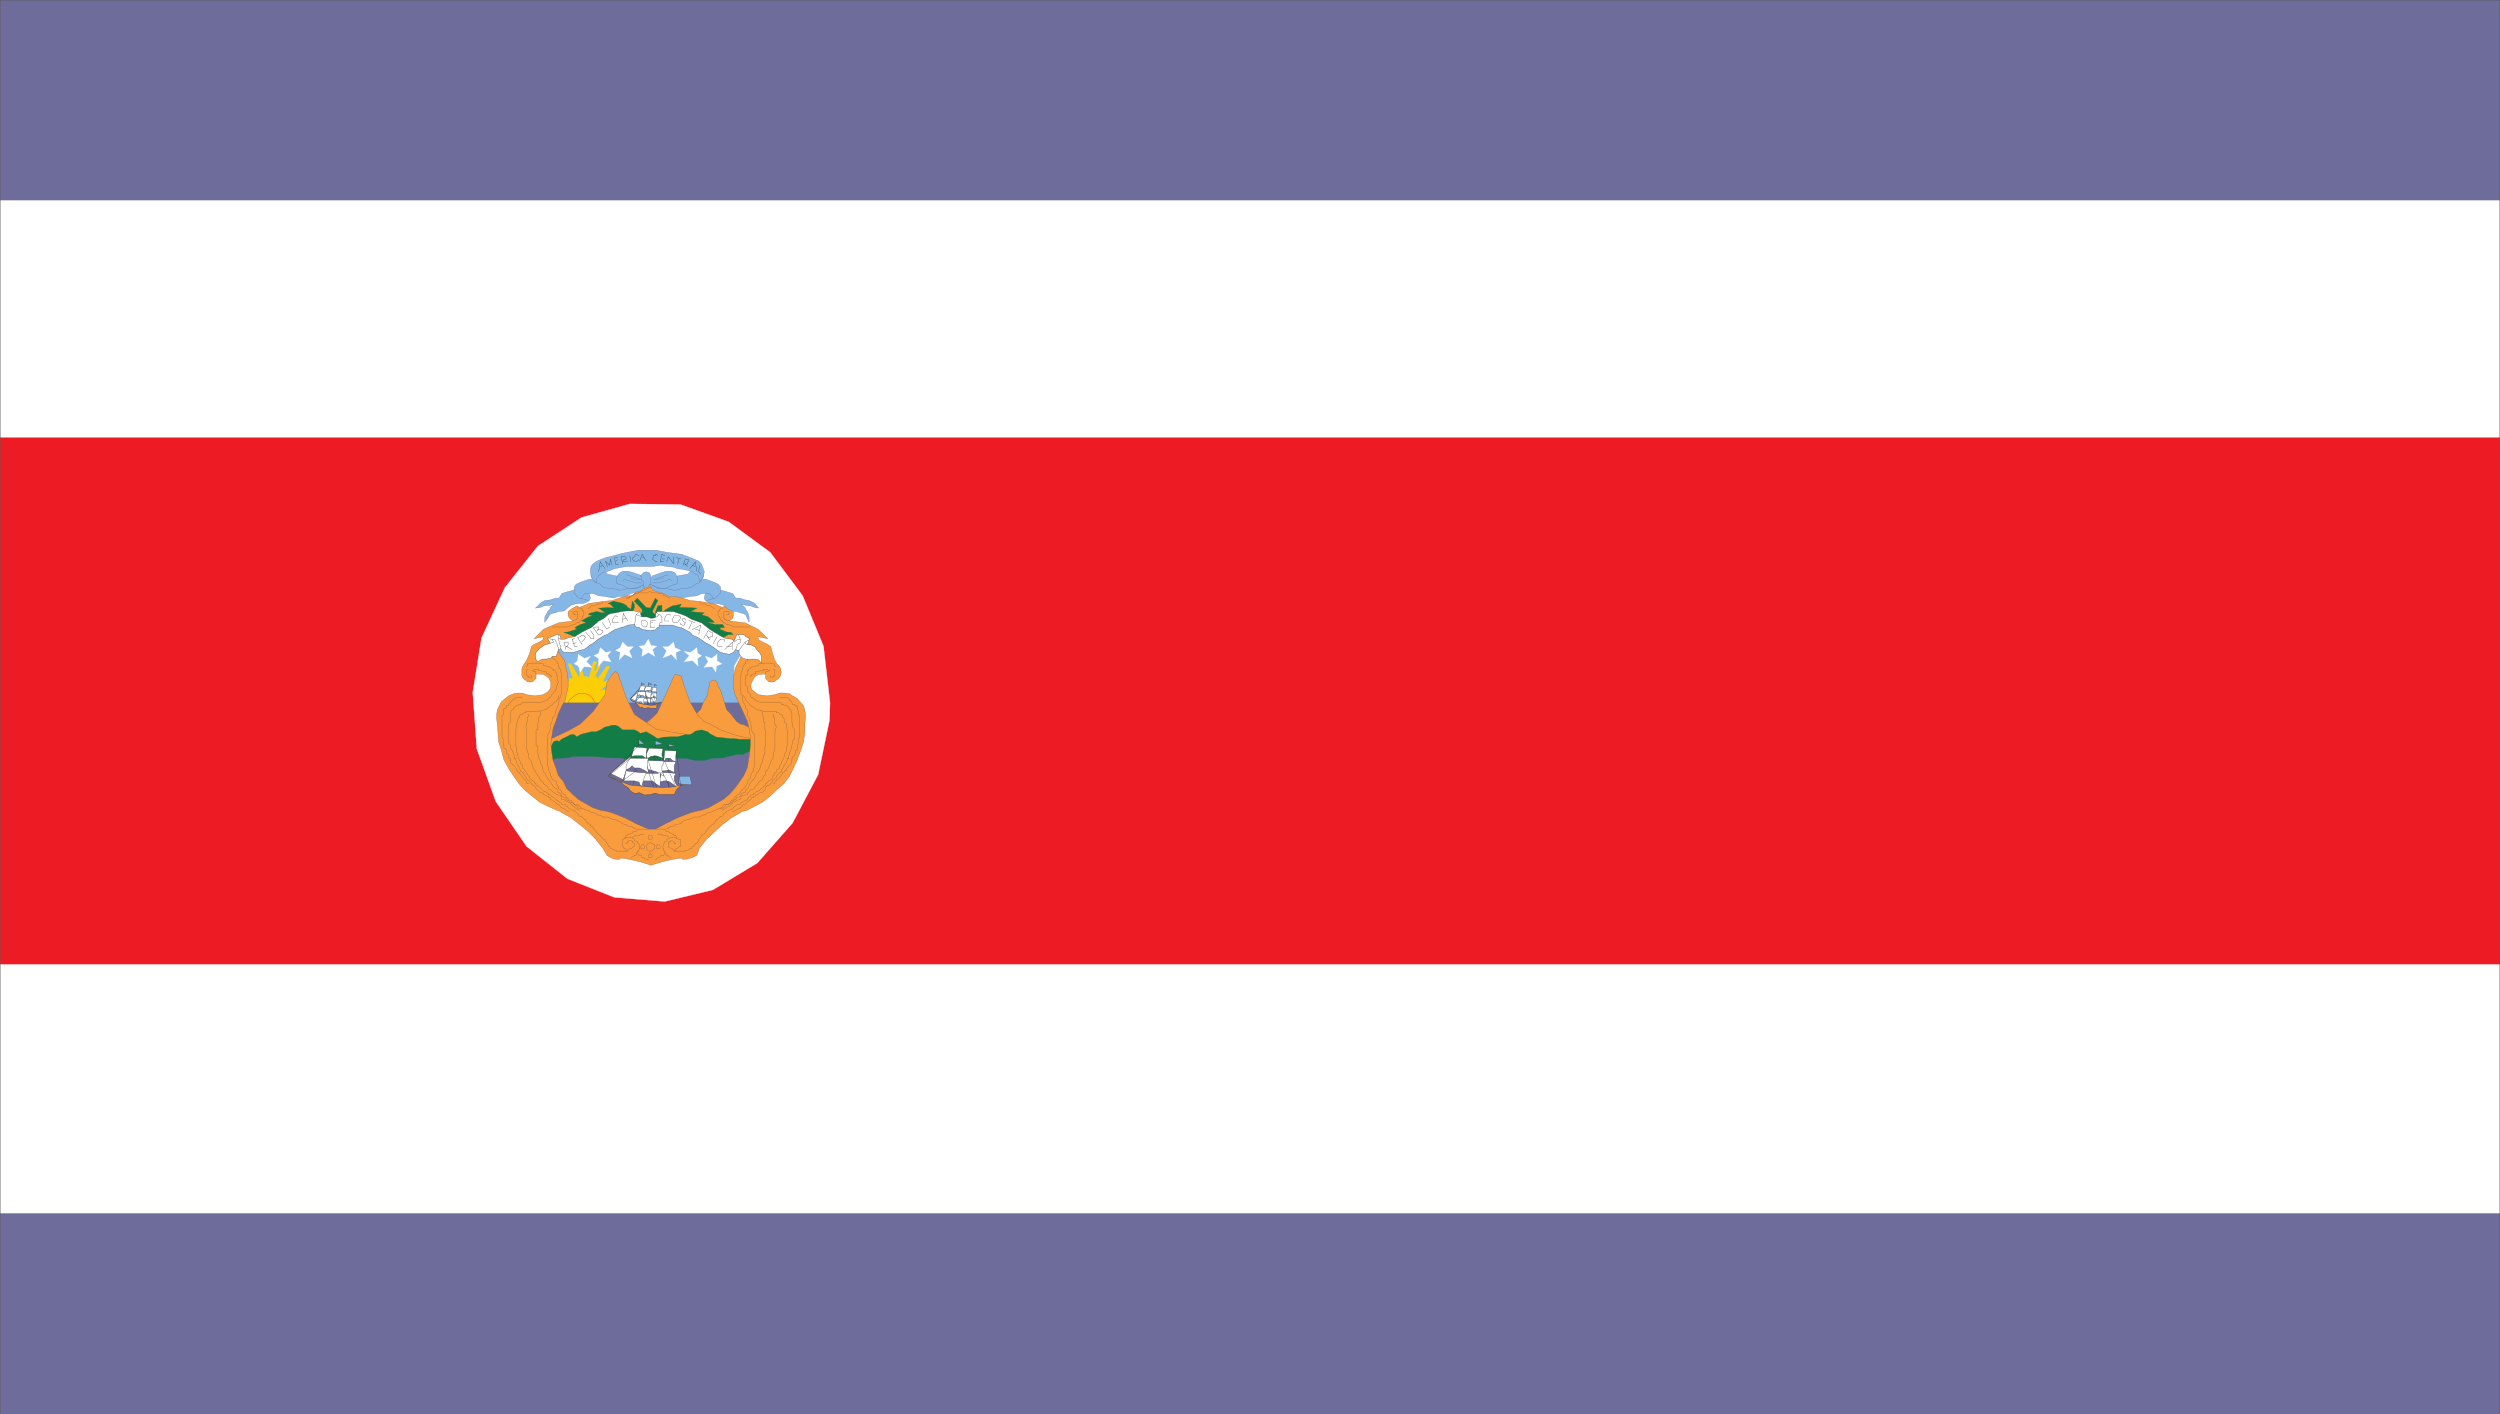 <svg xmlns="http://www.w3.org/2000/svg" width="199.388" height="112.81"><rect width="100%" height="100%" fill="#808080" stroke="none"/><path fill="#fff" d="M.012 112.798V.012h199.364v112.786H.012"/><path fill="none" stroke="#fff" stroke-width=".025" d="M.012 112.798V.012h199.364v112.786Zm0 0"/><path fill="#6e6c9b" d="M.012 15.958V.012h199.364v15.946H.012"/><path fill="none" stroke="#6e6c9b" stroke-width=".025" d="M.012 15.958V.012h199.364v15.946Zm0 0"/><path fill="#6e6c9b" d="M.012 112.798v-16.02h199.364v16.02H.012"/><path fill="none" stroke="#6e6c9b" stroke-width=".025" d="M.012 112.798v-16.02h199.364v16.02Zm0 0"/><path fill="#ed1c24" d="M.012 76.891v-41.98h199.364v41.98H.012"/><path fill="none" stroke="#ed1c24" stroke-width=".025" d="M.012 76.891v-41.98h199.364v41.98zm0 0"/><path fill="#fff" d="m66.2 56.055-.523-4.52-1.66-4.019-2.587-3.464-3.316-2.434-3.836-1.379-4.047-.05-3.844 1.077-3.488 2.282-2.633 3.316-1.863 4.02-.7 4.34.325 4.495 1.508 4.196 2.46 3.59 3.263 2.582L49 71.57l4.02.328 3.843-.93 3.535-2.136 2.813-3.192 2.039-3.863.902-4.316.047-1.407"/><path fill="none" stroke="#fff" stroke-width=".025" d="m66.2 56.055-.523-4.52-1.66-4.019-2.587-3.464-3.316-2.434-3.836-1.379-4.047-.05-3.844 1.077-3.488 2.282-2.633 3.316-1.863 4.02-.7 4.34.325 4.495 1.508 4.196 2.46 3.59 3.263 2.582L49 71.57l4.02.328 3.843-.93 3.535-2.136 2.813-3.192 2.039-3.863.902-4.316zm0 0"/><path fill="#84b7e6" d="m44.532 51.212 5.32-2.438 1.336-.05h2.535l2.762.675 2.059 1.434.875.754-.875 1.527v1.336l.328.773.32.653.227.554-15.36.051.524-3.16-.574-1.734.523-.375"/><path fill="none" stroke="#84b7e6" stroke-width=".025" d="m44.532 51.212 5.32-2.438 1.336-.05h2.535l2.762.675 2.059 1.434.875.754-.875 1.527v1.336l.328.773.32.653.227.554-15.36.051.524-3.16-.574-1.734zm0 0"/><path fill="#fcce06" d="m45.137 54.243.172.129.106-.278h.27l-.376-1.152h.227l.68 1.152v-.878l.074.105v.172h.148l.176.652v-.226l.379.105.324-1.258h.277l-.226.727h.156l.172-.55.176.171-.504.98.226-.175v.175h.102l.703-.98.227.05-.555 1.208h.18l.472-.227.102.098-.953.809.804-.106-.05.457-.13.902-4.112.176.753-2.238"/><path fill="none" stroke="#fcce06" stroke-width=".025" d="m45.137 54.243.172.129.106-.278h.27l-.376-1.152h.227l.68 1.152v-.878l.074.105v.172h.148l.176.652v-.226l.379.105.324-1.258h.277l-.226.727h.156l.172-.55.176.171-.504.98.226-.175v.175h.102l.703-.98.227.05-.555 1.208h.18l.472-.227.102.098-.953.809.805-.106-.051.457-.13.902-4.112.176zm0 0"/><path fill="none" stroke="#ed1c24" stroke-width=".025" d="m47.524 56.204-.156-.328-.149-.227-.226-.199-.277-.125-.278-.05-.32.05-.207.078-.227.2-.27.226-.105.226"/><path fill="#6e6c9b" d="M44.278 56.055h14.766l1.406 1.704.652 2.714-.902 1.207-1.531 1.852-3.09 1.96-1.43.981-.851.575-1.258.078-1.633-.453-3.09-1.407-3.039-1.507-1.148-1.102-.883-1.73V58.59l1.433-2.387.598-.149"/><path fill="none" stroke="#6e6c9b" stroke-width=".025" d="M44.278 56.055h14.766l1.406 1.704.652 2.714-.902 1.207-1.531 1.852-3.09 1.96-1.43.981-.851.575-1.258.078-1.633-.453-3.09-1.407-3.039-1.507-1.148-1.102-.883-1.73V58.59l1.433-2.387zm0 0"/><path fill="#f89c3d" d="m55.227 57.235.657-.656.226-.602.324-.527.051-.504.121-.324v-.172l.207-.207h.219l.156.207.074.219.204.383.32 1.003.156.524.348.379.476.601.278.18.375.098.18.101.199.047.402.781v.754l-.574.051-1.989-.152-1.308-.352-.75-.3-.352-1.532"/><path fill="none" stroke="#905c3e" stroke-width=".025" d="m55.227 57.235.657-.656.226-.602.324-.527.051-.504.121-.324v-.172l.207-.207h.219l.156.207.074.219.204.383.32 1.003.156.524.348.379.476.601.278.18.375.098.18.101.199.047.402.781v.754l-.574.051-1.989-.152-1.308-.352-.75-.3zm0 0"/><path fill="#f89c3d" d="m51.212 57.938.828-.703.379-.379.75-1.633.605-1.355.125-.102.25.102.176.05.25.829.453 1.23.602 1.028.53.554.497.2.809.453.449.152.629.227.707.199h.375l.172.125v.426l-.547.23-2.594.149-2.004-.051-1.86-.426-1.257-.176-.524-.152.2-.977"/><path fill="none" stroke="#905c3e" stroke-width=".025" d="m51.212 57.938.828-.703.379-.379.75-1.633.605-1.355.125-.102.25.102.176.05.25.829.453 1.23.602 1.028.53.554.497.2.809.453.449.152.629.227.707.199h.375l.172.125v.426l-.547.23-2.594.148-2.004-.05-1.86-.426-1.257-.176-.524-.152zm0 0"/><path fill="#f89c3d" d="m43.852 58.966 1.407-.653 1.03-.574 1.028-1.008.934-1.328.148-.953.426-.684.277-.226.176.18.426 1.226.226.656.657 1.356.375.277.574.375.832.555 1.078.199.703.125.426.05.781.376.223.152-1.805.176h-6.078l-2.887.277-.425.051-.48-.05-.052-.555"/><path fill="none" stroke="#905c3e" stroke-width=".025" d="m43.852 58.966 1.407-.653 1.03-.574 1.028-1.008.934-1.328.148-.953.426-.684.277-.226.176.18.426 1.226.226.656.657 1.356.375.277.574.375.832.555 1.078.199.703.125.426.05.781.376.223.152-1.805.176h-6.078l-2.887.277-.425.051-.48-.05zm0 0"/><path fill="#137d47" d="m44.009 59.419.148-.274.277-.078.149.078.18-.18.374-.175.399-.2h.254l.222.176.278-.175.148-.051.703-.176h.383l.375-.152.352-.227.246-.047.328-.101h.277l.227.101.324.274h.934l.246.101.226.176.477-.125.226.125.504.3.153.126.523-.125.606-.024h.504l.601-.175h.375l.2-.102.226-.176.5-.101.48.152.223.176.48.25 1.153.125h.254l.5.05h.851l.078.376-.175.554-.547.278h-.485l-.425.101-.774.176-.754.023-.652.176h-.707l-.75-.176h-1.258l-.879.176-.851.05h-.883l-.246-.05-1.11-.2h-.754l-1.355-.128H45.79l-.653.129-.753.023-.653.227.278-1.281"/><path fill="none" stroke="#137d47" stroke-width=".025" d="m44.009 59.419.148-.274.277-.078.149.078.18-.18.374-.175.399-.2h.254l.222.176.278-.175.148-.051.703-.176h.383l.375-.152.352-.227.246-.047.328-.101h.277l.227.101.324.274h.934l.246.101.226.176.477-.125.226.125.504.3.153.126.523-.125.606-.024h.504l.601-.175h.375l.2-.102.226-.176.5-.101.48.152.223.176.48.25 1.153.125h.254l.5.05h.851l.078.376-.175.554-.547.278h-.485l-.425.101-.774.176-.754.023-.652.176h-.707l-.75-.176h-1.258l-.879.176-.851.051h-.883l-.246-.05-1.11-.2h-.754l-1.355-.129H45.79l-.653.129-.753.023-.653.227zm0 0"/><path fill="#fff" d="m49.704 62.157.605-1.836-1.632 1.36.976.476h.05"/><path fill="none" stroke="#363639" stroke-width=".025" d="m49.704 62.157.605-1.836-1.632 1.36.976.476zm.754.602.504-3.692m1.128 3.743.176-3.743m1.032 3.743.05-3.47"/><path fill="#84b7e6" stroke="#363639" stroke-width=".025" d="m53.348 59.34.551.18h-.55zm-1.082-.273.606.274-.606.078zm-1.304-.101.425.375h-.425zm0 0"/><path fill="#fff" d="m53.02 59.848.93.047-.05.38v.476l-.274-.102-.18-.176h-.328l-.098.176h-.078l.078-.8"/><path fill="none" stroke="#363639" stroke-width=".025" d="m53.02 59.848.93.047-.05.38v.476l-.274-.102-.18-.176h-.328l-.098.176h-.078zm0 0"/><path fill="#fff" d="M52.872 60.75h1.027l-.125.325v.504l.125.101-.176-.101-.375-.176-.328.078h-.226l-.149.098.227-.828"/><path fill="none" stroke="#363639" stroke-width=".025" d="M52.872 60.75h1.027l-.125.325v.504l.125.101-.176-.101-.375-.176-.328.078h-.226l-.149.098zm0 0"/><path fill="#fff" d="M52.794 61.63h.554l.551.05.051-.05-.176.277v.324l.125.278.153.25h-.102l-.504-.38-.277-.097h-.227l-.375.098-.101.129.328-.88"/><path fill="none" stroke="#363639" stroke-width=".025" d="M52.794 61.63h.554l.551.05.051-.05-.176.277v.324l.125.278.153.25h-.102l-.504-.38-.277-.097h-.227l-.375.098-.101.129zm0 0"/><path fill="#fff" d="m51.762 59.669 1.11.05-.078.376v.18l.078.175.07.25-.07-.227-.406-.152-.2-.047-.355.047-.195.129-.102.023v-.023l-.078-.277.226-.504"/><path fill="none" stroke="#363639" stroke-width=".025" d="m51.762 59.669 1.11.05-.078.375v.18l.078.176.07.25-.07-.227-.406-.152-.2-.047-.355.047-.195.129-.102.023v-.023l-.078-.277zm0 0"/><path fill="#fff" d="m51.614 60.65 1.328.05v.176l-.148.199v.406l.148.426-.07-.05-.453-.278-.328-.098-.227-.078h-.477l-.05.078.277-.832"/><path fill="none" stroke="#363639" stroke-width=".025" d="m51.614 60.65 1.328.05v.176l-.148.199v.406l.148.426-.07-.05-.453-.278-.328-.098-.227-.078h-.477l-.05.078zm0 0"/><path fill="#fff" d="M51.337 61.68h1.082l.226-.05h.149l-.149.05v1.079l-.078-.102-.277-.148-.25-.227h-.703l-.278.098.278-.7"/><path fill="none" stroke="#363639" stroke-width=".025" d="M51.337 61.68h1.082l.226-.05h.149l-.149.05v1.079l-.078-.102-.277-.148-.25-.227h-.703l-.278.098zm0 0"/><path fill="#fff" d="M50.407 60.321v-.148l.2-.602 1.007.098-.078.379v.425l-.324-.199h-.625l-.13.047h-.05"/><path fill="none" stroke="#363639" stroke-width=".025" d="M50.407 60.321v-.148l.2-.602 1.007.098-.078.379v.425l-.324-.199h-.625l-.13.047zm0 0"/><path fill="#fff" d="M49.93 61.403v-.328l.149-.324.152-.278h1.485l-.102.403v.375l.102.23v.149l-.38-.227-.324-.152h-.425l-.18-.176-.176.176-.3.152"/><path fill="none" stroke="#363639" stroke-width=".025" d="M49.93 61.403v-.328l.149-.324.152-.278h1.485l-.102.403v.375l.102.23v.149l-.38-.227-.324-.152h-.425l-.18-.176-.176.176zm0 0"/><path fill="#fff" d="m49.93 61.481.805.098.324.05h.477l-.2.528-.124.453.125.149v.05l-.278-.199-.097-.23-.375-.098h-.832l.175-.8"/><path fill="none" stroke="#363639" stroke-width=".025" d="m49.93 61.481.805.098.324.05h.477l-.2.528-.124.453.125.149v.05l-.278-.199-.097-.23-.375-.098h-.832zm0 0"/><path fill="#f89c3d" d="m48.497 61.907 1.734.703 1.485.149 1.156.05.851-.05.329-.102.523-.047.352-.328-.649.375-.328.328-.176.379h-1.207l-.3-.102-.403.102-.477.047-.05-.047-.278-.102-.097-.05-.13.05h-.245l-.278-.156-.23-.297-.324-.199-.2-.23-.277-.098-.781-.375"/><path fill="none" stroke="#363639" stroke-width=".025" d="m48.497 61.907 1.734.703 1.485.149 1.156.05.851-.05.329-.102.523-.047.352-.328-.649.375-.328.328-.176.379h-1.207l-.3-.102-.403.102-.477.047-.05-.047-.278-.102-.097-.05-.13.05h-.245l-.278-.156-.23-.297-.324-.199-.2-.23-.277-.098zm4.523-1.157.88 2.009m-1.028-1.079.574 1.13m-1.73-2.11.652 2.11m-.328-.153-.426-1.582m-1.961 1.207 1.18-.879m0-1.832-2.336 2.336m0 0 1.812-1.457"/><path fill="#84b7e6" d="M54.15 61.907v.602l1.03.101-.152-.703h-.879"/><path fill="none" stroke="#363639" stroke-width=".025" d="M54.15 61.907v.602l1.03.101-.152-.703zm0 0"/><path fill="#fff" d="m50.684 55.876.278-.824-.653.648.297.176h.078"/><path fill="none" stroke="#363639" stroke-width=".025" d="m50.684 55.876.278-.824-.653.648.297.176zm.328.328.176-1.754m.477 1.805.05-1.805m.375 1.805.13-1.684"/><path fill="#84b7e6" stroke="#363639" stroke-width=".025" d="m52.22 54.571.148.098h-.149zm-.504-.121.273.121-.273.05zm-.528 0 .2.121h-.2zm0 0"/><path fill="#fff" d="m52.04 54.798.328.05v.426l-.078-.101h-.301l.05-.375"/><path fill="none" stroke="#363639" stroke-width=".025" d="m52.04 54.798.328.05v.426l-.078-.101h-.301zm0 0"/><path fill="#fff" d="M51.989 55.274h.379v.426l-.078-.05-.07-.15-.18.102h-.13l-.046.047.125-.375"/><path fill="none" stroke="#363639" stroke-width=".025" d="M51.989 55.274h.379v.426l-.078-.05-.07-.15-.18.102h-.13l-.046.047zm0 0"/><path fill="#fff" d="M51.91 55.65h.31l.148.05v-.05.405l.05.149h-.05l-.102-.227h-.402l-.023.078.07-.406"/><path fill="none" stroke="#363639" stroke-width=".025" d="M51.91 55.65h.31l.148.05v-.05.405l.05.149h-.05l-.102-.227h-.402l-.023.078zm0 0"/><path fill="#fff" d="m51.536 54.747.453.05-.078.15v.105l.078.074v.097-.05l-.148-.121h-.227l-.129.074v.047-.047l-.098-.13.149-.25"/><path fill="none" stroke="#363639" stroke-width=".025" d="m51.536 54.747.453.05-.078.149v.106l.078.074v.097-.05l-.148-.121h-.227l-.129.074v.047-.047l-.098-.13zm0 0"/><path fill="#fff" d="m51.485 55.173.504.05v.051l-.078.13v.198l.078.176-.148-.129-.176-.047-.13-.101h-.148l-.05.101.148-.43"/><path fill="none" stroke="#363639" stroke-width=".025" d="m51.485 55.173.504.05v.051l-.078.13v.198l.078.176-.148-.129-.176-.047-.13-.101h-.148l-.05.101zm0 0"/><path fill="#fff" d="M51.337 55.7h.504l.023-.05h.047l-.047.05v.504-.129l-.148-.02-.051-.078h-.453l.125-.277"/><path fill="none" stroke="#363639" stroke-width=".025" d="M51.337 55.7h.504l.023-.05h.047l-.047.05v.504-.129l-.148-.02-.051-.078h-.453zm0 0"/><path fill="#fff" d="M51.012 55.052v-.055l.047-.328.426.078-.098.199v.227l-.05-.122h-.325"/><path fill="none" stroke="#363639" stroke-width=".025" d="M51.012 55.052v-.055l.047-.328.426.078-.098.199v.227l-.05-.121zm0 0"/><path fill="#fff" d="M50.833 55.5v-.097l.05-.129v-.101h.602v.476l-.148-.148-.125-.051h-.153l-.047-.047-.128.047-.051.05"/><path fill="none" stroke="#363639" stroke-width=".025" d="M50.833 55.5v-.097l.05-.129v-.101h.602v.476l-.148-.148-.125-.051h-.153l-.047-.047-.128.047zm0 0"/><path fill="#fff" d="m50.833 55.602.277.047h.277l-.05.227v.379l-.125-.18-.024-.098h-.453l.098-.375"/><path fill="none" stroke="#363639" stroke-width=".025" d="m50.833 55.602.277.047h.277l-.05.227v.379l-.125-.18-.024-.098h-.453zm0 0"/><path fill="#f89c3d" d="m50.231 55.778.653.297.601.129.504.05.3-.05.13-.129h.148l.227-.098-.328.098-.098.23v.176h-.504l-.148-.05-.18.05h-.2l-.124-.05-.024-.079v.078h-.129l-.097-.078-.078-.097-.149-.18-.129-.098h-.098l-.277-.199"/><path fill="none" stroke="#363639" stroke-width=".025" d="m50.231 55.778.653.297.601.129.504.05.3-.05.13-.129h.148l.227-.098-.328.098-.098.23v.176h-.504l-.148-.05-.18.05h-.2l-.124-.05-.024-.079v.078h-.129l-.097-.078-.078-.097-.149-.18-.129-.098h-.097zm1.809-.504.328.93m-.379-.504.277.555m-.781-1.032.277 1.032m-.097-.18-.18-.672m-.879.574.582-.476m0-.832-.957 1.11m0-.001.73-.652"/><path fill="#f89c3d" d="M51.91 49.477h-1.452l-1.309-.078-3.89 2.031-.727-.07v.602l.18.277.32.45.105.527.122.55.05.477v.555l-.12.527-.102.504-.278.476-.277.602-.195.602-.23.605-.098.652-.079.575.079.683.097.625.23.602.196.605.402.477.254.55.496.481.434.395.547.308.605.348.602.203.574.102.379.12.98.376.93.484.98.426h.551l.805-.426.98-.484.977-.375.426-.121.5-.102.582-.203.601-.348.551-.308.48-.395.427-.48.398-.551.328-.477.277-.605.098-.602.102-.625.05-.683v-.575l-.101-.652-.149-.605-.554-1.204-.227-.476-.222-.504-.106-.527v-.555l.055-.477.125-.55.273-.528.203-.449.274-.277v-.602l-.824.07-3.942-2.03-1.305.077h-1.437l-.297-3.168 1.883 1.207h.277l.278.051.425.149.551.18.602.05 1.234.176.774.328.148-.129.383.176.172.101.148.176v.328l-.05.2-.27.226 1.25.149 1.031.503.781.754-.781-.156.05.254.427.227.351.171.203.157.125.5.149.476.199.38.23.222.075.203.05.223-.05.277-.125.227-.227.148-.152.129-.227.027-.226-.027-.149-.176-.101-.101v-.329h-.274l-.277.028-.223.125-.156.176-.149.277-.078.2v.276l.078.149.25.226.278.18.324.047.328.05.375-.05.277-.047.38-.129h.374l.403.051.25.176.355.2.25.276.278.329.097.324.051.375v.328l-.05.406v.672l-.098.734-.23.703-.274.75-.301.653-.328.656-.453.602-.555.476-.524.5-.605.48-.625.329-.602.324-.406.102-.097.07-.754.426-.704.53-.652.602-.656.602-.547.703-.098.278-.105.277-.278.148-.273.098-.324.078h-.278v-.078h-.277l-.703.129-.652.148-.883.278-.852-.278-.652-.148-.652-.13h-.278l-.097.079h-.278l-.277-.078-.2-.098-.226-.148-.148-.277-.18-.278-.547-.703-.582-.602-.726-.601-.68-.531-.774-.426-.05-.07-.329-.102-.703-.324-.652-.328-.602-.48-.605-.5-.426-.477-.426-.602-.425-.656-.356-.653-.2-.75-.226-.703-.05-.734-.051-.672-.051-.406v-.328l.05-.375.15-.324.179-.329.324-.277.25-.2.406-.175.325-.05h.379l.324.128.328.047.328.05.375-.05.277-.047.325-.18.222-.226.051-.149.027-.277-.027-.2-.121-.276-.227-.176-.199-.125-.277-.028h-.328v.329l-.098.101-.18.176-.148.027-.278-.027-.097-.129h-.078l-.149-.148-.101-.227v-.5l.05-.203.149-.223.226-.379.2-.476.129-.5.148-.157.375-.171.406-.227.051-.254-.754.156.754-.754 1.176-.503 1.152-.149-.27-.226-.105-.2v-.328l.227-.176.148-.101.328-.176.203.129.778-.328 1.304-.176.528-.05.504-.18.426-.149.277-.05h.375l1.207-1.13.297 3.09"/><path fill="none" stroke="#905c3e" stroke-width=".025" d="M51.91 49.477h-1.452l-1.309-.078-3.89 2.031-.727-.07v.602l.18.277.32.45.105.527.122.55.05.477v.555l-.12.527-.102.504-.278.476-.277.602-.195.602-.23.605-.098.652-.079.575.079.683.097.625.23.602.196.605.402.477.254.55.496.481.434.395.547.308.605.348.602.203.574.101.379.122.98.375.93.484.98.426h.551l.805-.426.98-.484.977-.375.426-.122.5-.101.582-.203.601-.348.551-.308.48-.395.426-.48.399-.551.328-.477.277-.605.098-.602.102-.625.05-.683v-.575l-.101-.652-.149-.605-.554-1.204-.227-.476-.223-.504-.105-.527v-.555l.055-.477.125-.55.273-.528.203-.449.274-.277v-.602l-.825.07-3.94-2.03-1.306.077h-1.437l-.297-3.168 1.883 1.207h.277l.278.051.425.149.551.18.602.05 1.234.176.773.328.149-.129.383.176.172.101.148.176v.328l-.05.2-.27.226 1.25.149 1.031.503.781.754-.781-.156.05.254.427.227.351.171.203.157.125.5.149.476.199.38.23.222.075.203.05.223-.05.277-.125.226-.227.149-.152.129-.227.027-.226-.027-.149-.176-.101-.102v-.328h-.274l-.277.028-.223.125-.156.175-.149.278-.078.199v.277l.078.149.25.226.278.18.324.047.328.05.375-.05.277-.047.38-.129h.374l.403.051.25.176.355.199.25.277.277.328.098.325.05.375v.328l-.05.406v.672l-.098.734-.23.703-.273.75-.301.653-.328.656-.453.602-.555.476-.524.5-.605.48-.625.329-.602.324-.406.101-.098.07-.753.427-.704.53-.652.602-.656.602-.547.703-.098.277-.105.278-.277.148-.274.098-.324.078h-.277v-.078h-.278l-.703.129-.652.148-.883.278-.852-.278-.652-.148-.652-.13h-.278l-.097.079h-.278l-.277-.078-.2-.098-.226-.148-.148-.278-.18-.277-.547-.703-.582-.602-.726-.601-.68-.531-.774-.426-.05-.07-.328-.102-.704-.324-.652-.328-.601-.48-.606-.5-.426-.477-.426-.602-.425-.656-.356-.653-.199-.75-.227-.703-.05-.734-.051-.672-.05-.406v-.328l.05-.375.148-.325.18-.328.324-.277.25-.2.406-.175.325-.05h.379l.324.128.328.047.328.05.375-.05.277-.047.325-.18.222-.226.051-.149.027-.277-.027-.2-.121-.277-.227-.175-.199-.125-.277-.028h-.328v.328l-.098.102-.18.176-.148.027-.277-.027-.098-.13h-.078l-.149-.148-.101-.226v-.5l.05-.203.149-.223.227-.379.199-.476.129-.5.148-.157.375-.171.406-.227.051-.254-.754.156.754-.754 1.176-.503 1.152-.149-.27-.226-.105-.2v-.328l.227-.176.148-.101.328-.176.204.129.777-.328 1.305-.176.527-.05.504-.18.426-.149.277-.05h.375l1.207-1.13zm0 0"/><path fill="#f89c3d" d="m51.716 46.489-.38.602.426 2.308h.278l.25-2.207-.574-.703"/><path fill="none" stroke="#f89c3d" stroke-width=".025" d="m51.716 46.489-.38.602.426 2.308h.278l.25-2.207zm0 0"/><path fill="none" stroke="#905c3e" stroke-width=".025" d="M42.169 53.368h-.121l-.051.125v.375h.05v.05h.122v.106h.207v-.105h.05v-.051m.324-.102v-.047l-.05-.18h-.176v-.046h-.097.097l.078-.125h.375v.125h.153l.175.047h.25v.18h.176v.046h.121v.102h.051v.05h.106v.106"/><path fill="none" stroke="#905c3e" stroke-width=".025" d="m41.95 53.165.047-.051h.05v-.172h.2l.129-.055h.703l.05.055h.176l.051.172h.2l.124.05h.051l.172.052.106.105.05.047h.098v.125h.121v.047l.106.18v.148h.05v.277l.098.227v.078l-.098.07v.149l-.05.078v.199l-.106.106v.074l-.121.097-.148.18v.047l-.106.152h-.05v.047l-.122.051-.05.129h-.126v.047h-.101l-.098.101h-.05l-.329.078h-1.355l-.13.149h-.148v.05h-.175v.051h-.024l-.176.176v.098l-.128.05-.098.102-.05.125v.754l-.13.129v.2l-.02.273v.703l.02.152v.176l.13.176v.101l.05.051v.148l.098.13.128.245v.079l.051.101v.2h.125v.175l.024.051v.05l.125.298.05.027.102.227.047.101v.078l.129.098h.05v.05l.098.051.051.176.129.149.047.074.05.078.122.074.078.051v.098l.18.129v.101h.097l.176.149.05.05v.125l.227.172.102.106h.05l.176.05.051.102.098.047h.101l.125.121h.051v.059h.121l.051.168.375.207.156.171.149.051.18.227h.046l.172.097h.051l.105.106.172.101h.106"/><path fill="none" stroke="#905c3e" stroke-width=".025" d="M41.673 55.65h-.528l-.125.05-.05.129h-.13v.047l-.097.101h-.05v.078l-.13.149h-.02v.05h-.128v.051h-.051v.176h-.176v.149l-.05.101v.274l-.102.078v1.707l.101.176v.375l.051.078v.25l.176.05v.13l.05.046v.2l.13.078v.101l.02.047v.129l.128.023v.176l.05.051v.176l.099.05.128.122.051.027.149.227v.101l.125.078v.098h.05l.102.05v.051l.227.325.097.074.051.078.129.074v.051l.047.098.05.129h.122-.121m1.855-10.219.106.05.05.172.22.106.105.098.05.05v.176h.098l.05.223v.156l.13.047v.125l.05.226v.2l.047.175v.852l-.047.18v.277l-.05.047v.152l-.13.098v.277l-.05.227v.05l-.098.176v.051l-.05.098-.106.277v.149l-.121.18-.098.05v.098l-.05.277-.106.149v.18l-.05.374-.122.227-.05.05v2.458l.05.203v.152l.121.227.051.05v.176l.106.149v.074l.05.078.22.125.105.098v.129l.148.25v.05l.05.125.13.051.05.121.047.106.172.152.156.047v.121l.278.277.12.028.102.129.153.171h.05l.223.051.153.106.074.12.277.098.047.051.152.055h.176l.05.101.15.07h.128l.254.102.07.106h.149l.277.097.051.07h.426l.18.102.148.051.098.055h.18l.226.12.148.052.176.156.2.047h.077l.102.12.2.052h.175l.05.101h.13v.078h.02l.128.028"/><path fill="none" stroke="#905c3e" stroke-width=".025" d="m44.583 55.45-.051.2v.05l-.098.129-.05.148h-.106l-.121.078-.148.2-.106.05-.172.125-.05.051-.126.098-.199.05h-.105l-.274.102H41.95v.125h-.18l-.097.102h-.051l-.13.047-.046.078v.101l-.102.051-.05.227v.148l-.125.149v.226l-.024.227v1.207l.024.3v.176l.125.278v.101l.05.176.102.2.047.1v.126l.18.199v.176l.097.05.051.102.129.176.047.05v.051l.172.227.078.098v.074l.18.152.097.051.078.098.098.129h.05v.101l.15.047.077.102.102.05.172.176.105.121h.098l.226.156h.051v.102l.172.047.106.121.148.059.227.218h.05v.028l.149.129.18.05.046.121.328.051v.106h.122l.05.12.106.098.222.051.047.055h.106l.05.101.122.07.101.102.153.203h.171l.051.07.13.153.046.055h.102l.05.172.176.156.149.047.05.172h.13l.046.18.05.027.157.172.172.226.176.098.027.05.172.227.18.051v.098l.148.18.098.148v.129h.129l.05.148h.047l.102.05.176.106h.148v.07h.883l.047-.07"/><path fill="none" stroke="#905c3e" stroke-width=".025" d="m43.13 56.731-.051.125v.227l-.102.101v.375l-.078.051v.555l-.148.047v1.207l.148.152v.602l.078.101v.2l.102.175v.051l.05.227.122.148v.176l.105.328.098.05.101.227.176.301.121.125.051.098.156.23v.047l.098.102.227.175.05.051.098.227h.05l.18.152v.047l.047.121.328.059v.168l.172.078.106.129.222.05.153.121.05.051.172.106.051.12.227.098h.097l.051.051"/><path fill="none" stroke="#905c3e" stroke-width=".025" d="M42.169 56.958v.125l-.121.152v.324l-.051.2-.047.18v.046l.047.379v1.305l.05.18v.046l.122.278v.277l.207.25v.05l.05.177.098.324.078.152.098.078.05.149.15.226.077.051.102.25.05.074.176.149.051.129.324.25.051.175.172.051.254.227.121.05.106.102.148.047h.18l.05.18.047.168.223.05.277.157.106.05.12.121.15.157h.105l.05.12.172.098.051.051.153.055h.074m-2.281-14.613h1.3l.328-.149h.047l.106-.05h.05l.172-.13.051-.05h.153v-.098h.074v-.05h.097v-.079l.051-.097V49.2l.13-.098v-.379h-.13v-.125h-.05v-.101h-.325"/><path fill="none" stroke="#905c3e" stroke-width=".025" d="m45.684 49.528.106-.05h.05l.122-.079h.05v-.097h.051v-.528h-.273l-.106.102v.047h.106v.101h.172m.98-.426v-.101h.05l.099-.047.05-.129.176-.05h.207l.07-.098h.278l.148-.051.051-.176m1.859 19.281v.051h.102v-.152h.047l.152-.078h.176v.078h.05v.101h.13v.278l-.13.047-.05.101-.176.05-.152.106h-.149v-.105h-.078l-.097-.05-.051-.102-.05-.047v-.555h.05l.05-.05h.098v-.122h.555l.05.121h.13l.02.051v.098l.128.078h.098v.101l.129.051v.098l.05.129v.148l-.05.05v.177h-.13v.101l-.097.047v.18h-.129l-.02.047-.128.101h-.051l-.098.051"/><path fill="none" stroke="#905c3e" stroke-width=".025" d="m50.833 68.028.129.18h.05l.047.047h.13v.101h.023l.125.051h.05v.047l.227.129h.102m-1.864-1.805.078-.105v-.051h.102l.047-.098h.152l.078-.05h.098l.05-.126h.13l.148-.05.098-.172h.883m-1.258.652.129-.105h.148l.098-.051h.18l.046-.098h.328m10.27-13.156h.098l.05.125v.375h-.05v.05h-.098v.106h-.176v-.105h-.05v-.051m-.379-.102v-.047l.05-.18h.176v-.046h.152-.152l-.047-.125h-.355v.125h-.149l-.226.047h-.223v.18h-.156v.046h-.149v.102h-.078v.05h-.047v.106"/><path fill="none" stroke="#905c3e" stroke-width=".025" d="m61.907 53.165-.102-.051h-.05v-.172h-.149l-.125-.055h-.656l-.098.055h-.226l-.051.172h-.172l-.078.05h-.078l-.227.052-.047.105-.101.047h-.051v.125h-.098v.375h-.129v.277l-.05.227v.078l.05.07v.149l.13.078v.379l.097.097.152.18v.047l.047.152h.078v.047l.149.051.078.129h.078v.047h.07l.102.101h.05l.376.078h1.433l.024.149h.176v.05h.226v.051h.05l.177.176v.098l.101.05.051.102.047.125v.754l.05.129v.2l.18.273v.703l-.18.152v.176l-.05.176v.101l-.047.051v.148l-.05.13-.102.245v.079l-.051.101v.2h-.125v.175l-.05.051v.05l-.177.298-.05.027-.098.227-.078.101v.078l-.024.098h-.125v.05l-.05.051-.18.176-.047.149-.102.074-.05.078-.098.074-.05.051v.098l-.177.129v.101h-.152l-.176.149-.05.05v.125l-.176.172-.051.106h-.098l-.226.05-.051.102-.102.047h-.07l-.078.121h-.078v.059h-.149l-.078.168-.297.207-.129.171-.218.051-.157.227h-.05l-.102.097h-.07l-.203.106-.18.101h-.05"/><path fill="none" stroke="#905c3e" stroke-width=".025" d="M62.184 55.65h.602l.125.05.05.129h.102v.047l.051.101h.047v.078l.05.149h.18v.05h.047v.051h.13v.176h.023v.149l.078.101v.274l.097.078v1.707l-.097.176v.375l-.078.078v.25l-.024.05v.13l-.129.046v.2l-.047.078v.101l-.18.047v.129l-.05.023v.176l-.047.051v.176l-.05.05-.102.122-.051.027-.176.227v.101l-.176.078v.098h-.05l-.098.05v.051l-.227.325-.05.074-.18.078-.047.074v.051l-.102.098-.05.129h-.098.098m-1.86-10.219-.047.05-.101.172-.149.106v.098l-.129.05v.176h-.05l-.168.223v.156l-.059.047v.125l-.098.226v.2l-.05.175v.852l.05.18v.277l.098.047v.152l.059.098v.277l.168.227v.05l.05.176v.051l.13.098v.426l.097.18.05.05v.098l.102.277.047.149v.18l.078.374.149.227.078.05v2.458l-.078.203v.152l-.149.227-.078.05v.176l-.047.149v.074l-.101.078-.149.125v.227l-.18.25v.05l-.167.125-.059.051-.098.121-.05.106-.102.152-.176.047-.097.121-.23.277-.098.028-.051.129-.176.171h-.172l-.207.051-.098.106-.07.12-.305.098-.074.051-.156.055h-.047l-.121.101-.207.07h-.05l-.278.102-.07.106h-.149l-.226.097-.102.07h-.426l-.176.102-.152.051-.101.055h-.125l-.325.12-.05.052-.149.156-.328.047h-.05l-.126.12-.148.052h-.13l-.148.101h-.05v.078h-.13l-.05.028"/><path fill="none" stroke="#905c3e" stroke-width=".025" d="m59.25 55.45.169.2v.05l.05.129.13.148.097.078.152.2.047.05.227.125.078.051.078.098.172.05h.176l.25.102h1.031v.125h.227l.05.102h.125l.024.047.078.078v.101l.098.051.05.227v.148l.176.149v.226l.05.227v1.207l-.05.3v.176l-.176.278v.101l-.05.176-.098.2-.078.1v.126l-.149.199v.176l-.05.05-.18.102-.047.176-.102.05v.051l-.148.227-.05.098v.074l-.177.152-.152.051-.047.098-.129.129h-.05v.101l-.047.047-.13.102-.05.05-.2.176-.175.121h-.102l-.148.156h-.078v.102l-.227.047-.047.121-.152.059-.098.218h-.129v.028l-.218.129-.157.05-.05.121-.278.051-.097.106h-.075l-.105.12-.05.098-.15.051-.12.055h-.055l-.172.101-.027.07-.18.102-.098.203h-.171l-.055.07-.149.153-.074.055h-.05l-.106.172-.047.156-.172.047-.156.172h-.05l-.122.18-.05.027-.106.172-.168.226-.207.098v.05l-.172.227-.05.051v.098l-.153.18-.223.148v.129h-.129l-.047.148h-.101l-.05.05-.177.106h-.199v.07h-.879l-.05-.07"/><path fill="none" stroke="#905c3e" stroke-width=".025" d="m60.727 56.731.098.125v.227l.05.101v.375l.13.051v.555l.047.047v1.207l-.047.152v.602l-.13.101v.2l-.05.175v.051l-.098.227-.101.148v.176l-.176.328-.102.05-.07.227-.156.301-.149.125-.078.098-.148.23v.047l-.051.102-.098.175-.129.051-.05.227h-.168l-.157.152v.047l-.05.121-.278.059-.097.168-.18.078-.05.129-.15.05-.175.121-.172.051-.156.106-.05.12-.169.098h-.101l-.055.051"/><path fill="none" stroke="#905c3e" stroke-width=".025" d="M61.657 56.958v.125l.098.152v.324l.05.2.102.18v.046l-.102.379v1.305l-.05.18v.046l-.098.278v.277l-.176.25v.05l-.05.177-.153.324-.047.152-.129.078-.05.149-.047.226-.13.051-.05.25-.098.074-.226.149-.051.129-.25.25-.078.175-.227.051-.199.227-.098.05v.102l-.18.047h-.226l-.098.18-.05.168-.172.05-.383.157-.05.05-.098.121-.172.157h-.055l-.172.12-.156.098-.05.051-.099.055h-.07m2.281-14.613H58.49l-.2-.149h-.12l-.055-.05h-.172l-.156-.13-.05-.05h-.099v-.098h-.07v-.05h-.101v-.079l-.055-.097V49.2l-.149-.098v-.379h.149v-.125h.055v-.101h.27"/><path fill="none" stroke="#905c3e" stroke-width=".025" d="m58.169 49.528-.055-.05h-.172l-.027-.079h-.13v-.097h-.05v-.528h.379l.055.102v.047h-.055v.101h-.2m-.929-.426v-.101h-.121l-.05-.047-.157-.129-.172-.05h-.156l-.07-.098h-.305l-.07-.051-.102-.176M53.9 67.227v.051h-.126v-.152h-.05l-.098-.078h-.13v.078h-.148v.101h-.05v.278l.05.047.149.101.129.05.097.106h.176v-.105h.051l.102-.05.097-.102.13-.047v-.555h-.13l-.097-.05h-.102v-.122h-.453l-.149.121h-.05l-.13.051v.098l-.05.078h-.098v.101l-.078.051v.098l-.07.129v.148l.07.05v.177h.078v.101l.098.047v.18h.05l.13.047.05.101h.149l.05.051m-.527-.379-.078.18h-.07l-.078.047h-.149v.101h-.078l-.101.051h-.047v.047l-.13.129h-.023"/><path fill="none" stroke="#905c3e" stroke-width=".025" d="m53.95 66.778-.05-.105v-.051h-.126l-.05-.098h-.098l-.078-.05h-.051l-.149-.126h-.05l-.18-.05-.098-.172h-.754m1.082.652-.05-.105h-.18l-.098-.051h-.148l-.078-.098h-.375m-.509-19.711-1.98.903h.102l.047-.02h.152v-.129h.078l.098-.05h.05l.15-.176.355-.051h.652l.148-.098h.102l.227.098h.375l.101.05h.305l.07.176h.078l.149.051.18.129h.097M52.22 67.552v-.176l-.18-.098-.13-.05h-.148l-.097.05-.13.227v.097l.079.176.102.102h.273l.102-.102.128-.125v-.101m-.179.703-.051-.047-.078-.051-.047-.129-.102.129-.046.05v.15l.046.05h.149l.078-.05.05-.102m.001-1.477-.051-.105-.078-.051h-.149l-.046.05v.227l.046.051h.149l.078-.05.05-.122m-.652.774v-.047l-.05-.13h-.149l-.078.13v.148l.078.05h.149l.05-.05v-.101m1.258 0v-.047l-.078-.13h-.148l-.051.13v.148l.05.05h.15l.077-.05v-.101"/><path fill="#137d47" d="m45.84 50.778-.859-.348.328-.027.703-.223-.171-.125.449-.25.476-.129-.328-.148h-.05l.18-.129.374-.2.375-.097.207.098-.254-.098-.328-.078.05-.101.602-.149.426.102h.278l-.227-.153-.328-.226h.156l.598-.047.426.047v-.047l-.246-.277-.18-.051.426-.176.73.176.277.148.149.18.23.148.098-.426v-.226l.18.226.02.278-.15.324.376.148.379-.046v-.278l-.625-.652.246-.23.703.734h.078l.25.047.402-.782.2.18-.426.828.05.153.2.148v-.25l.176-.453.328-.05v.605l.324-.278.508-.277.324-.05.375-.099-.047.149-.129.129h.504l.926.047-.399.226-.152.051 1.133.102-.207.148.531.176.328.277.172.149h-.656l.703.18h.605l.149.25h-.32l-.055.124.531.223.348.027.199.176h-.375l-.328.172-.051.055-.098.101-.07.051-3.418-1.586-1.129.078-.754.2-.73-.051-1.227-.227h-.554l-2.059.832-.98.547-.278.156-.598-.156"/><path fill="none" stroke="#137d47" stroke-width=".025" d="m45.84 50.778-.859-.348.328-.027.703-.223-.171-.125.449-.25.476-.128-.328-.149h-.05l.18-.129.374-.199.375-.098.207.098-.254-.098-.328-.078.05-.101.602-.149.426.102h.278l-.227-.153-.328-.226h.156l.598-.047.426.047v-.047l-.246-.277-.18-.051.426-.176.73.176.277.148.149.18.23.148.098-.425v-.227l.18.227.02.277-.15.324.376.149.379-.047v-.278l-.625-.652.246-.23.703.734h.078l.25.047.402-.781.2.18-.426.827.05.153.2.148v-.25l.176-.453.328-.05v.605l.324-.278.508-.277.324-.05.375-.098-.047.148-.129.129h.504l.926.047-.399.226-.152.051 1.133.102-.207.148.531.176.328.277.172.149h-.656l.703.18h.605l.149.25h-.32l-.055.124.531.223.348.027.199.176h-.375l-.328.172-.05.055-.099.101-.07.051L54.15 49.4l-1.129.078-.754.2-.73-.051-1.227-.227h-.554l-2.059.832-.98.547-.278.156zm0 0"/><path fill="#fff" d="m43.68 50.934.051-.101h.121l.157-.055.27-.121.155-.05h.149l.129.171.05.582.047.227v.101l-.226.121-.149.055-.156.098-.598-1.028"/><path fill="none" stroke="#363639" stroke-width=".025" d="m43.68 50.934.051-.101h.121l.157-.055.27-.121.155-.05h.149l.129.171.05.582.047.227v.101l-.226.121-.149.055-.156.098zm0 0"/><path fill="#fff" d="m42.9 52.766-.15-.148-.05-.328.05-.254.15-.172.179-.176.226-.152.149-.106.277-.07.278-.101.148-.047-.098-.18-.05-.047h.05l.219.047.156.328v.07l.098.258v.176l-.098.25-.05.176v.05h-.325l-.156.172-.348.051h-.25l-.175.055-.23.148"/><path fill="none" stroke="#363639" stroke-width=".025" d="m42.9 52.766-.15-.148-.05-.328.05-.254.15-.172.179-.176.226-.152.149-.106.277-.07.278-.101.148-.047-.098-.18-.05-.047h.05l.22.047.155.328v.07l.098.258v.176l-.098.25-.05.176v.05h-.325l-.156.172-.348.051h-.25l-.175.055zm1.109-1.781-.278-.05"/><path fill="#fff" d="m44.532 50.934.23.051h.22l.155-.05.278-.102.426-.055.171-.121.375-.227.38-.199.374-.176.453-.378.149-.149.277-.129.278-.2.199-.175.226-.101.38-.047.452-.102.375-.05h.657l.246.05h.226l.13.625-.13.227-.097.05-.375.13-.508.05-.324.149h-.102l-.504.175-.148.051-.278.172-.277.203-.195.051-.555.328-.328.274-.277.171-.524.38-.351.054-.204.098-.328.074h-.703l-.219-.172v-.055l-.23-.875"/><path fill="none" stroke="#363639" stroke-width=".025" d="m44.532 50.934.23.051h.22l.155-.05.278-.102.426-.055.171-.121.375-.227.38-.199.374-.176.453-.378.149-.149.277-.129.278-.199.199-.176.226-.101.38-.047.452-.102.375-.05h.657l.246.05h.226l.13.625-.13.227-.097.05-.375.13-.508.05-.324.149h-.102l-.504.175-.148.051-.278.172-.277.203-.195.051-.555.328-.328.274-.277.171-.524.38-.351.054-.204.098-.328.074h-.703l-.219-.172v-.055zm0 0v-.328"/><path fill="#fff" d="M58.766 50.606h.328l.325.051.05.121.157.055.12.101.052.051-.051.047-.121.328v.176l-.028.426-.347.074-.156-.074-.426-.153h-.18v-.55l.277-.653"/><path fill="none" stroke="#363639" stroke-width=".025" d="M58.766 50.606h.328l.325.051.05.121.157.055.12.101.052.051-.051.047-.121.328v.176l-.028.426-.347.074-.157-.074-.425-.153h-.18v-.55zm0 0"/><path fill="#fff" d="M59.419 51.212v.047l.05.101.157.07h.27l.304.157.148.222.153.153.125.152.101.227v.546l-.226-.27-.301-.054h-.73l-.22-.05-.206-.223-.102-.176v-.25l.477-.652"/><path fill="none" stroke="#363639" stroke-width=".025" d="M59.419 51.212v.047l.05.101.157.07h.27l.304.157.148.222.153.153.125.152.101.227v.546l-.226-.27-.301-.054h-.73l-.22-.05-.206-.223-.102-.176v-.25zm0 0 .328-.18"/><path fill="#fff" d="M52.29 49.4v-.477l.078-.047.05-.102h1.305l.426.149.504.18.527.296.774.277.703.555.91.547.375.156.496.051.106.227.222-.18h.106l.172-.047v.274l-.172.101-.106.176v.05l-.097.223-.125.153-.055.074-.32.148-.383-.07-.32-.078-.329-.227-.152-.12-.379-.259-.348-.171-.304-.227-.324-.2-.403-.175-.199-.227-.375-.199-.328-.176-.274-.05-.425-.149h-1.207l-.13-.457"/><path fill="none" stroke="#363639" stroke-width=".025" d="M52.29 49.4v-.477l.078-.047.05-.102h1.305l.426.149.504.18.527.296.774.278.703.554.91.547.375.156.496.051.106.227.222-.18h.106l.172-.047v.274l-.172.101-.106.176v.05l-.097.223-.125.153-.055.074-.32.148-.383-.07-.32-.078-.329-.227-.152-.12-.379-.259-.347-.171-.305-.227-.324-.2-.403-.175-.199-.227-.375-.199-.328-.176-.273-.05-.426-.149h-1.207zm6.754 1.585-.172-.379"/><path fill="#fff" d="m50.735 49.024.227.078.25.098h.402l.25.102h.227l.277-.102h.05l.048-.098.101-.078h.078l.149.176v.426l-.149.05-.078.18v.149l-.148.05-.13.176-.378.051h-.149l-.375-.05-.199-.052-.176-.125-.277-.05-.129-.149.13-.832"/><path fill="none" stroke="#363639" stroke-width=".025" d="m50.735 49.024.227.078.25.098h.402l.25.102h.227l.277-.102h.05l.048-.098.101-.078h.078l.149.176v.426l-.149.05-.078.18v.149l-.148.05-.13.176-.378.051h-.149l-.375-.05-.199-.052-.176-.125-.277-.05-.129-.149zm0 0 .324-.25m1.508.25-.2-.148"/><path fill="#84b7e6" d="m43.454 49.626.226-.324.172-.278.157-.101.27-.047.253-.102.45-.05.554-.454.305-.097.375-.051h.351l.375-.176.05-.05.099-.18-.098-.376-.227-.375-.152-.152-.176.102h-.375l-.379.175-.425.102-.45.148-.226.356-.305.02-.375.128-.45.051-.374.227-.18.199-.199.176.379-.047.277-.13.496-.05.305-.098-.254.278-.05.148-.173.176-.125.25-.101.176v.426"/><path fill="none" stroke="#6e6c9b" stroke-width=".025" d="m43.454 49.626.226-.324.172-.278.157-.101.27-.047.253-.102.45-.05.554-.454.305-.097.375-.051h.351l.375-.176.05-.05.099-.18-.098-.375-.227-.375-.152-.153-.176.102h-.375l-.379.176-.425.101-.45.149-.226.355-.305.02-.375.128-.45.051-.374.227-.18.199-.199.176.379-.047.277-.129.496-.05.305-.098-.254.277-.05.148-.173.176-.125.25-.101.176zm0 0"/><path fill="#84b7e6" d="m51.614 46.489-.426.602-.355.101-.524.149-.457.226h-.523l-.406.129-.672-.129-.508-.05-.426-.176h-.703l-.227.355-.097.02h-.074l-.204-.149-.222-.277v-.477l.172-.226.476-.2.504-.175.375-.051h.555l.574.148.832.078.652-.078.38-.097.425-.051h.477l.402.328"/><path fill="none" stroke="#6e6c9b" stroke-width=".025" d="m51.614 46.489-.426.602-.355.101-.524.149-.457.226h-.523l-.406.129-.672-.129-.508-.05-.426-.176h-.703l-.227.355-.097.02h-.074l-.204-.149-.222-.277v-.477l.172-.226.476-.2.504-.175.375-.051h.555l.574.148.832.078.652-.078.38-.097.425-.051h.477zm-5.324 1.227.652.18"/><path fill="#84b7e6" d="m51.387 46.587-.328.226-.226.102-.375.05h-.528l-.453.126-.476-.125-.504-.051-.426-.102-.2-.226-.277-.098-.226-.102-.05-.175-.177-.2v-.226l.227-.38.328-.226.324.227.278.2.148.179.23.05.473.098h1.457l.227.227h.355l.2.426"/><path fill="none" stroke="#6e6c9b" stroke-width=".025" d="m51.387 46.587-.328.226-.226.102-.375.05h-.528l-.453.126-.476-.125-.504-.051-.426-.102-.2-.226-.277-.098-.226-.102-.05-.175-.177-.2v-.226l.227-.379.328-.227.324.227.278.2.148.179.23.05.473.098h1.457l.227.227h.355zm0 0"/><path fill="#84b7e6" d="m51.212 45.934-.38-.148-.374-.129-.38-.098h-.374l-.227.098-.148.129-.18.375v.328l.18.098.375.101.375.227h.508l.375-.102.226-.125.348-.101.18-.098v-.102l-.504-.453"/><path fill="none" stroke="#6e6c9b" stroke-width=".025" d="m51.212 45.934-.38-.148-.374-.129-.38-.098h-.374l-.227.098-.148.129-.18.375v.328l.18.098.375.101.375.227h.508l.375-.102.226-.125.348-.101.18-.098v-.102zm0 0"/><path fill="none" stroke="#6e6c9b" stroke-width=".025" d="M51.212 46.489h-.606l-.199-.102-.328-.078-.227-.097-.199.097m1.359-.149-1.082-.323m1.282.375-.903-.051"/><path fill="#84b7e6" d="m59.747 49.626-.149-.324-.129-.278-.218-.101-.207-.047-.278-.102-.425-.05-.399-.227-.207-.227-.324-.097-.379-.051h-.375l-.328-.176-.07-.05-.098-.18.098-.376.175-.375.172-.152.207.102h.324l.43.175.375.102.496.148.23.356.376.02.375.128.328.051.453.227.148.199.153.176-.301-.047-.352-.13-.379-.05-.375-.098.325.278.05.148.13.176.097.25.05.176v.426"/><path fill="none" stroke="#6e6c9b" stroke-width=".025" d="m59.747 49.626-.149-.324-.129-.278-.218-.101-.207-.047-.278-.102-.425-.05-.399-.227-.207-.227-.324-.097-.379-.051h-.375l-.328-.176-.07-.05-.098-.18.098-.375.175-.375.172-.153.207.102h.324l.43.176.375.101.496.149.23.355.376.02.375.128.328.051.453.227.148.199.153.176-.301-.047-.352-.129-.379-.05-.375-.098.325.277.05.148.13.176.097.25.05.176zm0 0"/><path fill="#84b7e6" d="m51.716 46.489.375.602.328.101.523.149.406.226h.551l.426.129.754-.129.5-.05.375-.176h.652l.258.355.121.02h.047l.156-.149.278-.277v-.477l-.204-.226-.449-.2-.484-.175-.375-.051h-.5l-.602.148-.902.078-.652-.078-.356-.097-.476-.051h-.426l-.324.328"/><path fill="none" stroke="#6e6c9b" stroke-width=".025" d="m51.716 46.489.375.602.328.101.523.149.406.226h.551l.426.129.754-.129.5-.05.375-.176h.652l.258.355.121.02h.047l.156-.149.278-.277v-.477l-.204-.226-.449-.2-.484-.175-.375-.051h-.5l-.602.148-.902.078-.652-.078-.356-.097-.476-.051h-.426zm5.269 1.227-.656.18"/><path fill="#84b7e6" d="m51.864 46.587.402.226.153.102.375.05h.504l.476.126.504-.125.524-.051.378-.102.274-.226.277-.098.153-.102.07-.175.156-.2v-.226l-.226-.38-.254-.226-.403.227-.199.2-.176.179-.277.05-.523.098h-1.485l-.148.227h-.328l-.227.426"/><path fill="none" stroke="#6e6c9b" stroke-width=".025" d="m51.864 46.587.402.226.153.102.375.05h.504l.476.126.504-.125.524-.051.378-.102.274-.226.277-.098.153-.102.07-.175.156-.2v-.226l-.226-.379-.254-.227-.403.227-.199.2-.176.179-.277.05-.523.098h-1.485l-.148.227h-.328zm0 0"/><path fill="#84b7e6" d="m52.04 45.934.379-.148.375-.129.324-.098h.43l.226.098.125.129.153.375v.328l-.153.098-.351.101-.43.227h-.473l-.277-.102-.277-.125-.329-.101-.148-.098v-.102l.426-.453"/><path fill="none" stroke="#6e6c9b" stroke-width=".025" d="m52.04 45.934.379-.148.375-.129.324-.098h.43l.226.098.125.129.153.375v.328l-.153.098-.351.101-.43.227h-.473l-.277-.102-.277-.125-.329-.101-.148-.098v-.102zm0 0"/><path fill="none" stroke="#6e6c9b" stroke-width=".025" d="M52.04 46.489h.527l.305-.102.246-.078.23-.097.278.097m-1.336-.149 1.008-.323m-1.258.375.902-.051"/><path fill="#84b7e6" d="M47.594 46.489v-.328l.149-.227.156-.148.172-.129.426-.098.504-.199.652-.129.379-.05h2.008l.605-.098.524.097.554.051.329.13.425.046.602.152.148.047.227.18.176.05.101.176.051.375.102-.078.07-.097v-.051l.156-.227.05-.277v-.098l-.206-.554-.223-.25-.652-.278-.754-.277-1.156-.148-.88-.176h-1.327l-.93.176-.477.101-.632.176-.625.148-.399.153-.304.125-.278.199-.047.05-.129.176-.05.18v.297l.05.277.13.278.097.097.227.18"/><path fill="none" stroke="#6e6c9b" stroke-width=".025" d="M47.594 46.489v-.328l.149-.227.156-.148.172-.129.426-.098.504-.199.652-.129.379-.05h2.008l.605-.098.524.097.554.051.329.13.425.046.602.152.148.047.227.18.176.05.101.176.051.375.102-.078.07-.097v-.051l.156-.227.05-.277v-.098l-.206-.554-.223-.25-.652-.278-.754-.277-1.156-.148-.88-.176h-1.327l-.93.176-.477.101-.632.176-.625.148-.399.153-.305.125-.277.199-.047.05-.129.176-.05.18v.297l.05.277.13.278.097.097zm0 0"/><path fill="#84b7e6" d="m51.06 45.934.152-.148.125-.129.199-.05.226.05.102.18.047.097v.227l-.047.148v.278l-.102.101-.046.125-.329.102-.05-.227v-.3l-.125-.079-.024-.097v-.2l-.129-.078"/><path fill="none" stroke="#6e6c9b" stroke-width=".025" d="m51.06 45.934.152-.148.125-.129.199-.05.226.05.102.18.047.097v.227l-.047.148v.278l-.102.101-.046.125-.329.102-.05-.227v-.3l-.125-.079-.024-.097v-.2zm0 0"/><path fill="none" stroke="#363639" stroke-width=".025" d="m47.743 45.606.129-.8.379.554m-.379-.129.148-.148m.426.148-.148-.476.328.328.05-.504.149.504m.453-.606h-.277l.101.528h.227m-.227-.25.176-.125m.375.375-.098-.602h.297l.078.074v.102l-.078.05h-.097l-.102.126.379.05m.199-.476.078.476m.653-.476-.227-.129-.129.129-.02.074-.128.074v.153l.129.125h.246l.129-.125m.05.125.2-.555.324.555m-.348-.278h.149m1.129-.148-.098-.129h-.078l-.024.129h-.175v.148l-.051.102.05.05.176.126h.153m.601-.426-.226-.129-.149.605h.297m-.148-.226h.226m.149.226.129-.402.425.55v-.55m.227.074.375.102m-.175 0-.098.426m.425.078.176-.504.2.05h.074v.126l-.075.05v.149l-.148.05-.129-.05.277.226m.176.18.426-.555.125.754m-.399-.476.274.097m.328-.097-.05.523.152.18M45.137 51.81l-.156-.598h.328v.218l-.05.106h-.122l.5.273m.203-.875-.203.051.204.602.222-.051m-.379-.176.278-.101m.476.171-.375-.597.227-.055.097-.121h.18l.047.121.102.055-.102.101v.051l-.227.227m.329-.782.375.403.05.101h.227v-.277l-.277-.375m.226-.227.207-.05h.219v.175l-.149.102.149-.05h.156l.121.05h.051v.148l-.172.176-.156.051-.426-.602m.703-.429.38.554.226-.175m-.129-.703.226.554m.555-.656-.176-.098-.101.098-.078.102-.098.175v.149l.098.05h.355l.05-.05m.325.051.05-.754.376.605m-.426-.128.277-.098m1.282.175h.175l.149.051.078.098v.23l-.078.149h-.2l-.148-.149v-.379m1.078 0h-.355l-.047.578.402-.05m-.356-.328h.18m1.356-.575v-.078h-.277l-.051.078-.098.2v.226h.328m.552.098h-.177l-.097-.098V49.4l.097-.199.051-.098h.375l.13.098v.102l-.13.175v.051l-.097.098h-.278m.93-.15-.05-.078-.079-.097h-.098l-.05.097v.078l.148.149h.078v.05l-.078.13v.05h-.148l-.149-.05v-.13m.649-.199.527.2m-.274-.051-.253.554m.253.051.704-.375-.153.75m-.277-.426.328.102m.328.652.375-.652.172.121.156.027v.348h-.156v.055h-.172l-.156-.176.277.375m.582-.254-.324.582m.922-.148v-.18l-.05-.047h-.27v.047h-.055l-.149.18-.074.148v.07l.074.106h.375m.149.274.652-.598v.597m-.496-.222h.399m-4.391 8.308.328 2.762"/><path fill="#fff" d="m52.891 52.462.278-.547-.297-.328h.426l.425-.375.098.445.457.207-.379.172.051.582-.402-.434-.657.278"/><path fill="none" stroke="#fff" stroke-width=".025" d="m52.891 52.462.278-.547-.297-.328h.426l.425-.375.098.445.457.207-.379.172.051.582-.402-.434zm0 0"/><path fill="#fff" d="m54.575 52.766.406-.476-.406-.328.504.074.5-.379.05.457.325.176-.324.222.054.602-.457-.426-.652.078"/><path fill="none" stroke="#fff" stroke-width=".025" d="m54.575 52.766.406-.476-.406-.328.504.074.5-.379.05.457.325.176-.324.222.054.602-.457-.426zm0 0"/><path fill="#fff" d="m56.16 53.216.325-.45-.226-.425.503.171.426-.328v.532l.38.226-.43.172-.047.477-.278-.426-.652.05"/><path fill="none" stroke="#fff" stroke-width=".025" d="m56.16 53.216.325-.45-.226-.425.503.171.426-.328v.532l.38.226-.43.172-.047.477-.278-.426zm0 0"/><path fill="#fff" d="m50.407 52.462-.227-.547.329-.328h-.477l-.379-.375-.176.445-.375.207.375.172-.097.582.425-.434.602.278"/><path fill="none" stroke="#fff" stroke-width=".025" d="m50.407 52.462-.227-.547.329-.328h-.477l-.379-.375-.176.445-.375.207.375.172-.097.582.425-.434zm0 0"/><path fill="#fff" d="m48.723 52.766-.277-.476.277-.328-.425.074-.426-.379-.13.457-.374.176.375.222v.602l.379-.426.601.078"/><path fill="none" stroke="#fff" stroke-width=".025" d="m48.723 52.766-.277-.476.277-.328-.425.074-.426-.379-.13.457-.374.176.375.222v.602l.379-.426zm0 0"/><path fill="#fff" d="m47.22 53.216-.454-.45.325-.425-.477.171-.496-.328-.055.532-.273.226.328.172.172.477.277-.426.652.05"/><path fill="none" stroke="#fff" stroke-width=".025" d="m47.22 53.216-.454-.45.325-.425-.477.171-.496-.328-.055.532-.273.226.328.172.172.477.277-.426zm0 0"/><path fill="#fff" d="m51.188 52.34.07-.53-.296-.274.425-.055.329-.496.195.496.457.055-.328.273.18.532-.504-.305-.528.305"/><path fill="none" stroke="#fff" stroke-width=".025" d="m51.188 52.34.07-.53-.296-.274.425-.055.329-.496.195.496.457.055-.328.273.18.532-.504-.305zm0 0"/><path fill="none" stroke="#363639" stroke-width=".025" d="M.012 112.798V.012h199.364v112.786H.012"/></svg>
